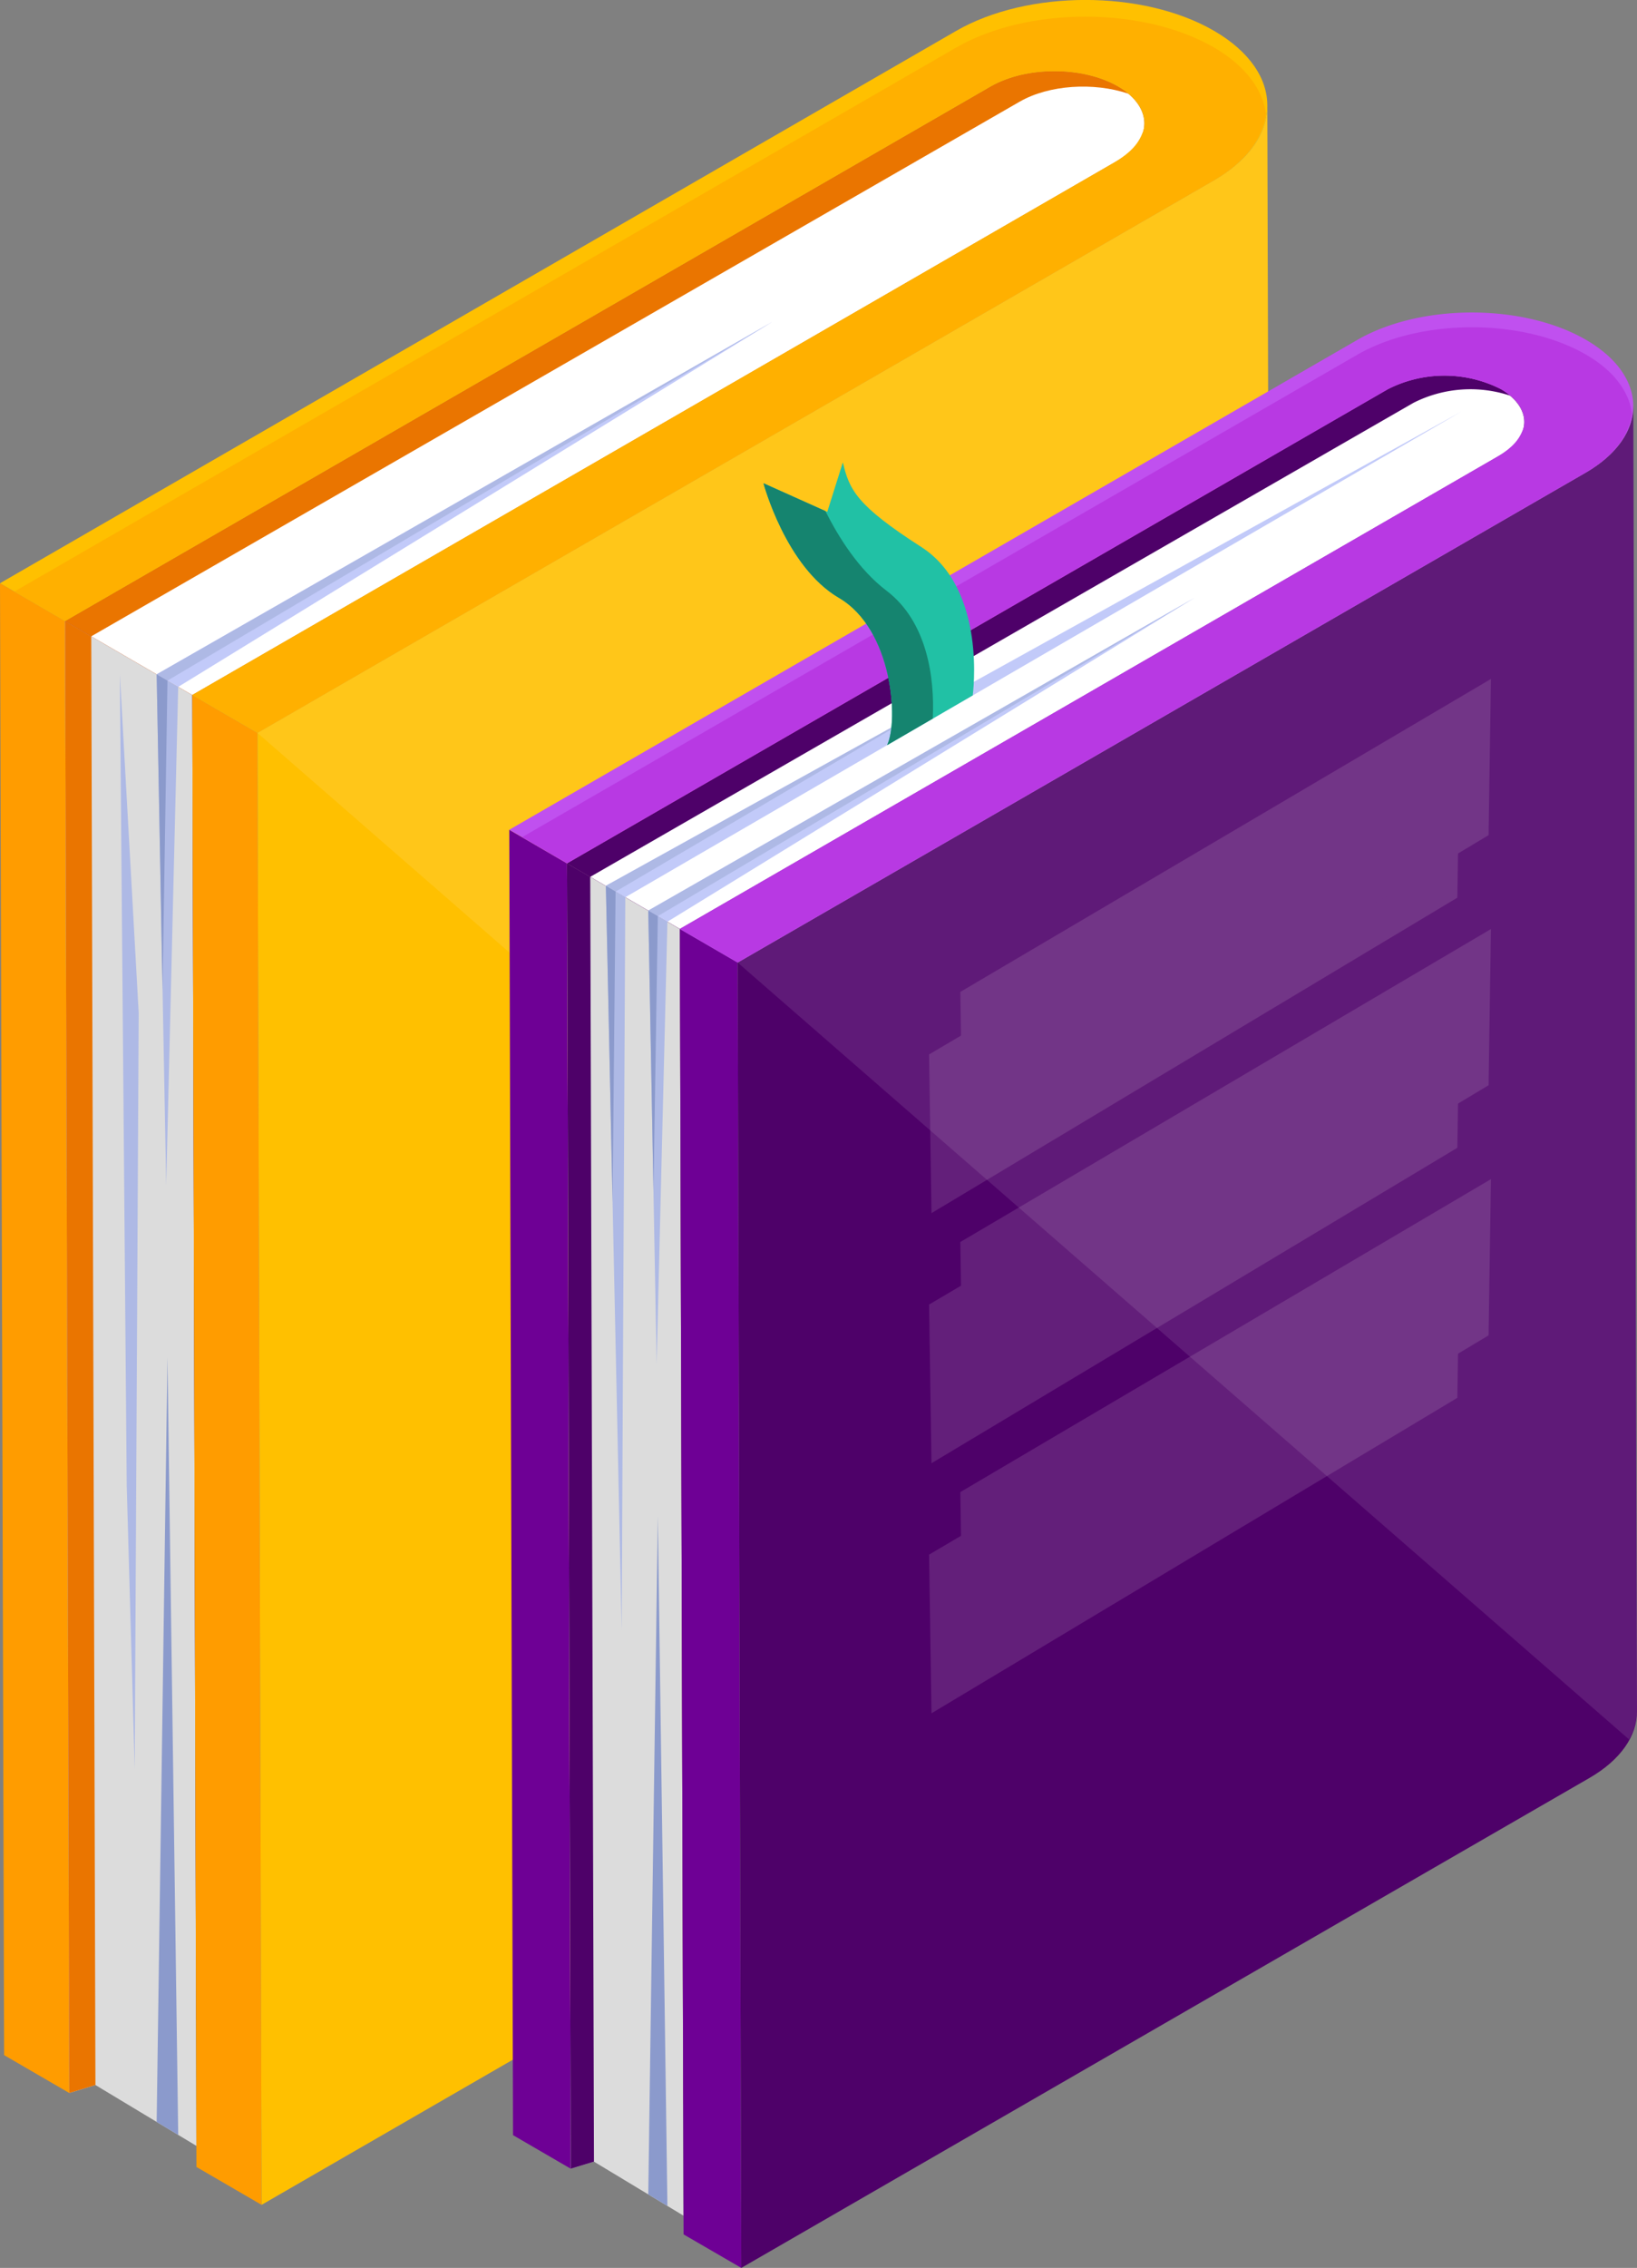<svg id="blog_mv_03" xmlns="http://www.w3.org/2000/svg" xmlns:xlink="http://www.w3.org/1999/xlink" width="203.101" height="281.242" viewBox="0 0 203.101 281.242">
  <rect x="0" y="0" width="203.101" height="281.242" fill="#808080" stroke="none"/>
  <defs>
    <clipPath id="clip-path">
      <rect id="長方形_390" data-name="長方形 390" width="203.1" height="281.242" fill="none"/>
    </clipPath>
    <clipPath id="clip-path-2">
      <path id="パス_2845" data-name="パス 2845" d="M39.313,4.72l.513,182.521c4.377-2.52,11.465-2.52,15.817,0L55.121,4.72a16.046,16.046,0,0,0-7.895-1.895A16.17,16.17,0,0,0,39.313,4.72" transform="translate(-39.313 -2.825)" fill="none"/>
    </clipPath>
    <clipPath id="clip-path-3">
      <path id="パス_2854" data-name="パス 2854" d="M44.891,185.952c2.17,1.263,3.264,2.917,3.264,4.568L47.63,7.993c0-1.654-1.091-3.3-3.261-4.562Z" transform="translate(-44.369 -3.431)" fill="none"/>
    </clipPath>
    <clipPath id="clip-path-4">
      <path id="パス_2856" data-name="パス 2856" d="M44.362,9.5l.513,182.528c2.2-1.269,3.3-2.942,3.3-4.609L47.645,4.89c.013,1.666-1.091,3.339-3.283,4.609" transform="translate(-44.362 -4.89)" fill="none"/>
    </clipPath>
    <clipPath id="clip-path-5">
      <rect id="長方形_387" data-name="長方形 387" width="203.101" height="281.244" fill="none"/>
    </clipPath>
    <clipPath id="clip-path-6">
      <rect id="長方形_386" data-name="長方形 386" width="125.809" height="186.442" fill="none"/>
    </clipPath>
    <clipPath id="clip-path-7">
      <path id="パス_2886" data-name="パス 2886" d="M55.075,16.578l.46,161.886a15.441,15.441,0,0,1,14.023,0l-.45-161.886a15.5,15.5,0,0,0-14.032,0" transform="translate(-55.075 -14.899)" fill="none"/>
    </clipPath>
    <clipPath id="clip-path-8">
      <path id="パス_2895" data-name="パス 2895" d="M60.013,177.322c1.935,1.116,2.9,2.583,2.9,4.046l-.453-161.88c0-1.466-.975-2.926-2.892-4.052Z" transform="translate(-59.563 -15.436)" fill="none"/>
    </clipPath>
    <clipPath id="clip-path-9">
      <path id="パス_2897" data-name="パス 2897" d="M59.553,20.822,60,182.7c1.967-1.122,2.933-2.608,2.927-4.086l-.453-161.88c0,1.476-.975,2.961-2.923,4.09" transform="translate(-59.553 -16.732)" fill="none"/>
    </clipPath>
    <clipPath id="clip-path-11">
      <rect id="長方形_388" data-name="長方形 388" width="111.58" height="165.353" fill="none"/>
    </clipPath>
  </defs>
  <g id="グループ_952" data-name="グループ 952" clip-path="url(#clip-path)">
    <g id="グループ_931" data-name="グループ 931" transform="translate(122.916 8.833)">
      <g id="グループ_930" data-name="グループ 930" clip-path="url(#clip-path-2)">
        <path id="パス_2834" data-name="パス 2834" d="M39.313,3.958l.513,182.521a12.788,12.788,0,0,1,1.613-.769L40.917,3.183a11.521,11.521,0,0,0-1.6.775" transform="translate(-39.313 -2.064)" fill="#6e0049"/>
        <path id="パス_2835" data-name="パス 2835" d="M39.826,3.493l.519,182.528c.438-.172.888-.325,1.363-.46L41.186,3.037c-.463.131-.925.285-1.36.456" transform="translate(-38.222 -2.374)" fill="#72004c"/>
        <path id="パス_2836" data-name="パス 2836" d="M40.261,3.235l.522,182.524c.372-.109.766-.2,1.16-.281L41.43,2.944c-.4.084-.788.181-1.169.291" transform="translate(-37.297 -2.572)" fill="#76004f"/>
        <path id="パス_2837" data-name="パス 2837" d="M40.635,3.074l.513,182.534c.366-.078.732-.144,1.116-.2L41.739,2.883c-.372.053-.747.119-1.1.191" transform="translate(-36.502 -2.702)" fill="#7a0052"/>
        <path id="パス_2838" data-name="パス 2838" d="M40.987,2.967l.528,182.528c.347-.053.716-.091,1.085-.122L42.078,2.845c-.363.031-.725.069-1.091.122" transform="translate(-35.753 -2.782)" fill="#7f0055"/>
        <path id="パス_2839" data-name="パス 2839" d="M41.336,2.888l.522,182.528c.366-.031.732-.05,1.1-.063L42.437,2.825c-.366.009-.735.028-1.1.063" transform="translate(-35.011 -2.825)" fill="#830057"/>
        <path id="パス_2840" data-name="パス 2840" d="M41.688,2.829l.522,182.528c.381-.006.769-.006,1.141.006L42.839,2.836c-.381-.016-.769-.016-1.151-.006" transform="translate(-34.262 -2.829)" fill="#87005a"/>
        <path id="パス_2841" data-name="パス 2841" d="M42.057,2.827l.513,182.528c.422.016.832.044,1.254.084L43.3,2.908c-.41-.038-.822-.069-1.241-.081" transform="translate(-33.478 -2.821)" fill="#8b005d"/>
        <path id="パス_2842" data-name="パス 2842" d="M42.453,2.854l.528,182.531c.472.047.95.113,1.419.194L43.888,3.051c-.469-.084-.95-.15-1.435-.2" transform="translate(-32.635 -2.763)" fill="#8f0060"/>
        <path id="パス_2843" data-name="パス 2843" d="M42.912,2.917l.513,182.528a15.946,15.946,0,0,1,2.114.528L45.032,3.442a16.8,16.8,0,0,0-2.12-.525" transform="translate(-31.659 -2.629)" fill="#940063"/>
        <path id="パス_2844" data-name="パス 2844" d="M43.59,3.085,44.1,185.616a12.908,12.908,0,0,1,2.451,1.072L46.026,4.167A12.4,12.4,0,0,0,43.59,3.085" transform="translate(-30.218 -2.272)" fill="#980066"/>
      </g>
    </g>
    <g id="グループ_933" data-name="グループ 933" transform="translate(138.724 10.727)">
      <g id="グループ_932" data-name="グループ 932" clip-path="url(#clip-path-3)">
        <path id="パス_2846" data-name="パス 2846" d="M44.369,3.431l.522,182.521c.053.031.094.059.138.084L44.516,3.509a1.62,1.62,0,0,0-.147-.078" transform="translate(-44.369 -3.431)" fill="#980066"/>
        <path id="パス_2847" data-name="パス 2847" d="M44.416,3.456l.513,182.528a8.217,8.217,0,0,1,1.416,1.054L45.832,4.507a9,9,0,0,0-1.416-1.051" transform="translate(-44.269 -3.378)" fill="#940063"/>
        <path id="パス_2848" data-name="パス 2848" d="M44.869,3.792l.513,182.531a5.605,5.605,0,0,1,.7.75L45.572,4.542a7.834,7.834,0,0,0-.7-.75" transform="translate(-43.306 -2.663)" fill="#8f0060"/>
        <path id="パス_2849" data-name="パス 2849" d="M45.094,4.032l.513,182.531a5.224,5.224,0,0,1,.453.666L45.547,4.7a4.873,4.873,0,0,0-.453-.672" transform="translate(-42.827 -2.153)" fill="#8b005d"/>
        <path id="パス_2850" data-name="パス 2850" d="M45.238,4.247l.513,182.524a3.989,3.989,0,0,1,.291.638L45.532,4.882a5.538,5.538,0,0,0-.294-.635" transform="translate(-42.521 -1.696)" fill="#87005a"/>
        <path id="パス_2851" data-name="パス 2851" d="M45.332,4.45l.51,182.528a3.669,3.669,0,0,1,.188.635L45.52,5.082a5.368,5.368,0,0,0-.188-.632" transform="translate(-42.321 -1.264)" fill="#830057"/>
        <path id="パス_2852" data-name="パス 2852" d="M45.392,4.652l.51,182.531a3.594,3.594,0,0,1,.078.635L45.458,5.29a4.844,4.844,0,0,0-.066-.638" transform="translate(-42.193 -0.834)" fill="#7f0055"/>
        <path id="パス_2853" data-name="パス 2853" d="M45.412,4.856l.525,182.528v.1L45.412,4.96Z" transform="translate(-42.151 -0.4)" fill="#7a0052"/>
      </g>
    </g>
    <g id="グループ_935" data-name="グループ 935" transform="translate(138.702 15.289)">
      <g id="グループ_934" data-name="グループ 934" clip-path="url(#clip-path-4)">
        <path id="パス_2855" data-name="パス 2855" d="M44.362,9.5l.51,182.524c2.2-1.266,3.3-2.939,3.3-4.609L47.645,4.889c.013,1.67-1.091,3.339-3.283,4.612" transform="translate(-44.362 -4.892)" fill="#858585"/>
      </g>
    </g>
    <path id="パス_2857" data-name="パス 2857" d="M2.582,69.727l.525,182.528,114.831-66.3L117.422,3.431Z" transform="translate(5.491 7.296)" fill="#71004c"/>
    <path id="パス_2858" data-name="パス 2858" d="M.51,205.661l8.089,4.7L8.073,27.829,0,23.133Z" transform="translate(0 49.195)" fill="#ff9c00"/>
    <path id="パス_2859" data-name="パス 2859" d="M2.582,24.635l.525,182.528,3.242-.988,12.531,7.548L18.368,33.805Z" transform="translate(5.491 52.388)" fill="#dcdcdc"/>
    <path id="パス_2860" data-name="パス 2860" d="M7.631,72.658l.513,182.531,114.843-66.3-.51-182.524Z" transform="translate(16.228 13.535)" fill="#898989"/>
    <g id="グループ_940" data-name="グループ 940" transform="translate(0 -0.001)">
      <g id="グループ_939" data-name="グループ 939" clip-path="url(#clip-path-5)">
        <path id="パス_2861" data-name="パス 2861" d="M2.582,71.018l15.786,9.17L133.211,13.895c4.371-2.533,4.4-6.644.022-9.173-4.343-2.529-11.437-2.529-15.811,0Z" transform="translate(5.491 6.007)" fill="#ea7500"/>
        <path id="パス_2862" data-name="パス 2862" d="M131,12.592,16.156,78.886,3.621,71.607,118.792,5.314c3.668-2.114,9.22-2.436,13.488-1.007,3.03,2.529,2.614,6.028-1.279,8.285" transform="translate(7.7 7.306)" fill="#fff"/>
        <path id="パス_2863" data-name="パス 2863" d="M7.631,27.567,8.144,210.1l8.085,4.7-.51-182.528Z" transform="translate(16.228 58.626)" fill="#ff9c00"/>
        <path id="パス_2864" data-name="パス 2864" d="M128.831,13.515c4.459-2.57,6.688-5.953,6.675-9.336l.522,182.528c.009,3.38-2.22,6.763-6.685,9.336L10.73,264.534,10.217,82Z" transform="translate(21.727 8.888)" fill="#ffc000"/>
        <path id="パス_2865" data-name="パス 2865" d="M0,72.327l8.073,4.7,114.843-66.3c4.371-2.529,11.465-2.529,15.808,0,4.374,2.529,4.349,6.641-.022,9.17L23.859,86.193l8.089,4.7L150.558,22.4c8.864-5.118,8.917-13.432.094-18.563s-23.162-5.118-32.032,0Z" transform="translate(0 0.002)" fill="#ffc000"/>
        <path id="パス_2866" data-name="パス 2866" d="M137.518,9.323c-4.343-2.526-11.437-2.526-15.811,0L6.867,75.62l-6.3-3.661L117.414,4.5c8.87-5.118,23.221-5.118,32.032,0,3.936,2.3,6.012,5.228,6.416,8.223-.422,3.02-2.523,5.975-6.51,8.276L30.742,89.489l-8.089-4.7,114.03-65.827c2.654-1.535,3.424-2.733,3.93-4.046.741-1.917-.463-4.074-3.1-5.593" transform="translate(1.206 1.405)" fill="#ffb000"/>
        <path id="パス_2867" data-name="パス 2867" d="M2.582,24.635l.525,182.528,3.242-.988L5.831,26.526Z" transform="translate(5.491 52.389)" fill="#ea7500"/>
        <path id="パス_2868" data-name="パス 2868" d="M7.095,68.762,6.6,162.516l-.991-35.149L4.756,26.747Z" transform="translate(10.114 56.881)" fill="#aeb9e5"/>
        <path id="パス_2869" data-name="パス 2869" d="M82.615,12.763,6.216,56.485,8.89,58.039Z" transform="translate(13.22 27.142)" fill="#c2caf9"/>
        <path id="パス_2870" data-name="パス 2870" d="M6.217,26.747,7.4,90.117,8.887,28.3Z" transform="translate(13.221 56.882)" fill="#aeb9e5"/>
        <path id="パス_2871" data-name="パス 2871" d="M82.615,12.763,6.216,56.485l1.341.779Z" transform="translate(13.22 27.142)" fill="#aeb9e5"/>
        <path id="パス_2872" data-name="パス 2872" d="M7.558,27.526,6.945,65.9,6.217,26.747Z" transform="translate(13.22 56.882)" fill="#8b9acc"/>
        <path id="パス_2873" data-name="パス 2873" d="M7.558,53.824,8.89,150.292l-2.673-1.613Z" transform="translate(13.22 114.464)" fill="#8b9acc"/>
        <g id="グループ_938" data-name="グループ 938" transform="translate(31.947 13.066)" opacity="0.1">
          <g id="グループ_937" data-name="グループ 937">
            <g id="グループ_936" data-name="グループ 936" clip-path="url(#clip-path-6)">
              <path id="パス_2874" data-name="パス 2874" d="M135.5,4.179l.522,182.528a8.42,8.42,0,0,1-1.122,3.915L10.218,82.006,128.829,13.515c4.459-2.57,6.688-5.953,6.675-9.336" transform="translate(-10.217 -4.178)" fill="#fff"/>
            </g>
          </g>
        </g>
      </g>
    </g>
    <g id="グループ_942" data-name="グループ 942" transform="translate(172.197 46.583)">
      <g id="グループ_941" data-name="グループ 941" clip-path="url(#clip-path-7)">
        <path id="パス_2875" data-name="パス 2875" d="M55.074,15.9l.463,161.88a10.719,10.719,0,0,1,1.426-.685L56.5,15.217a11.811,11.811,0,0,0-1.429.688" transform="translate(-55.077 -14.223)" fill="#6e0049"/>
        <path id="パス_2876" data-name="パス 2876" d="M55.531,15.492l.456,161.88c.388-.15.788-.285,1.2-.406L56.735,15.089c-.41.116-.813.25-1.2.4" transform="translate(-54.105 -14.495)" fill="#72004c"/>
        <path id="パス_2877" data-name="パス 2877" d="M55.916,15.263l.456,161.876c.338-.1.691-.178,1.041-.253l-.46-161.88c-.347.072-.7.159-1.038.256" transform="translate(-53.287 -14.669)" fill="#76004f"/>
        <path id="パス_2878" data-name="パス 2878" d="M56.248,15.124,56.7,177c.319-.066.653-.122.985-.169L57.23,14.952c-.335.05-.657.106-.982.172" transform="translate(-52.581 -14.786)" fill="#7a0052"/>
        <path id="パス_2879" data-name="パス 2879" d="M56.563,15.024l.453,161.88c.322-.044.647-.078.969-.109L57.52,14.918c-.316.028-.638.063-.957.106" transform="translate(-51.911 -14.859)" fill="#7f0055"/>
        <path id="パス_2880" data-name="パス 2880" d="M56.869,14.954l.463,161.876c.325-.022.66-.041.979-.05L57.845,14.9c-.322.006-.647.025-.976.053" transform="translate(-51.26 -14.895)" fill="#830057"/>
        <path id="パス_2881" data-name="パス 2881" d="M57.182,14.905l.463,161.88c.344,0,.678,0,1.022,0l-.46-161.876c-.341-.016-.685-.016-1.026-.006" transform="translate(-50.594 -14.899)" fill="#87005a"/>
        <path id="パス_2882" data-name="パス 2882" d="M57.51,14.9l.456,161.876c.375.016.735.034,1.107.075l-.456-161.88c-.375-.034-.741-.063-1.107-.072" transform="translate(-49.897 -14.89)" fill="#8b005d"/>
        <path id="パス_2883" data-name="パス 2883" d="M57.863,14.926l.456,161.88c.428.044.844.1,1.26.175L59.126,15.1c-.419-.075-.841-.131-1.263-.175" transform="translate(-49.146 -14.842)" fill="#8f0060"/>
        <path id="パス_2884" data-name="パス 2884" d="M58.268,14.981l.453,161.88a13.992,13.992,0,0,1,1.879.472L60.144,15.45a15.376,15.376,0,0,0-1.876-.469" transform="translate(-48.285 -14.725)" fill="#940063"/>
        <path id="パス_2885" data-name="パス 2885" d="M58.867,15.132l.456,161.88a11.193,11.193,0,0,1,2.17.954L61.04,16.086a11.286,11.286,0,0,0-2.173-.954" transform="translate(-47.011 -14.404)" fill="#980066"/>
      </g>
    </g>
    <g id="グループ_944" data-name="グループ 944" transform="translate(186.229 48.262)">
      <g id="グループ_943" data-name="グループ 943" clip-path="url(#clip-path-8)">
        <path id="パス_2887" data-name="パス 2887" d="M59.563,15.437l.453,161.88a1.312,1.312,0,0,1,.119.075l-.45-161.883a.838.838,0,0,1-.122-.072" transform="translate(-59.563 -15.434)" fill="#980066"/>
        <path id="パス_2888" data-name="パス 2888" d="M59.6,15.46l.453,161.88a7.659,7.659,0,0,1,1.263.935l-.46-161.88A8.258,8.258,0,0,0,59.6,15.46" transform="translate(-59.48 -15.385)" fill="#940063"/>
        <path id="パス_2889" data-name="パス 2889" d="M60,15.759l.456,161.88a5.078,5.078,0,0,1,.619.666L60.62,16.422A5.738,5.738,0,0,0,60,15.759" transform="translate(-58.625 -14.749)" fill="#8f0060"/>
        <path id="パス_2890" data-name="パス 2890" d="M60.2,15.971l.456,161.883a4.8,4.8,0,0,1,.41.594L60.6,16.565a4.982,4.982,0,0,0-.4-.594" transform="translate(-58.206 -14.298)" fill="#8b005d"/>
        <path id="パス_2891" data-name="パス 2891" d="M60.33,16.161l.463,161.88a3.985,3.985,0,0,1,.256.569L60.586,16.727a3.39,3.39,0,0,0-.256-.566" transform="translate(-57.932 -13.894)" fill="#87005a"/>
        <path id="パス_2892" data-name="パス 2892" d="M60.412,16.342l.463,161.883a3.655,3.655,0,0,1,.159.56L60.584,16.9a5.466,5.466,0,0,0-.172-.56" transform="translate(-57.758 -13.509)" fill="#830057"/>
        <path id="パス_2893" data-name="パス 2893" d="M60.467,16.521,60.92,178.4a3.778,3.778,0,0,1,.066.566L60.533,17.087a3.874,3.874,0,0,0-.066-.566" transform="translate(-57.641 -13.129)" fill="#7f0055"/>
        <path id="パス_2894" data-name="パス 2894" d="M60.488,16.7l.453,161.88v.094L60.488,16.793Z" transform="translate(-57.595 -12.744)" fill="#7a0052"/>
      </g>
    </g>
    <g id="グループ_946" data-name="グループ 946" transform="translate(186.198 52.314)">
      <g id="グループ_945" data-name="グループ 945" clip-path="url(#clip-path-9)">
        <path id="パス_2896" data-name="パス 2896" d="M59.553,20.824,60.006,182.7c1.964-1.122,2.93-2.608,2.923-4.083l-.45-161.883c0,1.479-.979,2.964-2.926,4.093" transform="translate(-59.553 -16.734)" fill="#858585"/>
      </g>
    </g>
    <g id="グループ_951" data-name="グループ 951" transform="translate(0 -0.001)">
      <g id="グループ_950" data-name="グループ 950" clip-path="url(#clip-path-5)">
        <path id="パス_2898" data-name="パス 2898" d="M22.5,74.238l.463,161.88,101.849-58.8-.466-161.883Z" transform="translate(47.848 32.828)" fill="#71004c"/>
        <path id="パス_2899" data-name="パス 2899" d="M20.209,32.911l.466,161.88,7.163,4.165-.466-161.88Z" transform="translate(42.976 69.99)" fill="#6e0095"/>
        <path id="パス_2900" data-name="パス 2900" d="M22.5,34.243l.463,161.88,2.883-.879,11.109,6.7L36.5,42.379Z" transform="translate(47.848 72.823)" fill="#dcdcdc"/>
        <path id="パス_2901" data-name="パス 2901" d="M26.979,76.835l.456,161.886,101.843-58.805L128.824,18.04Z" transform="translate(57.372 38.364)" fill="#898989"/>
        <path id="パス_2902" data-name="パス 2902" d="M22.5,75.38l14,8.135L138.35,24.72c3.877-2.248,3.9-5.894.031-8.142a15.505,15.505,0,0,0-14.035,0Z" transform="translate(47.848 31.685)" fill="#4e0169"/>
        <path id="パス_2903" data-name="パス 2903" d="M136.389,23.565,34.543,82.36,23.422,75.9,125.568,17.111a15.66,15.66,0,0,1,11.956-.894c2.7,2.242,2.317,5.343-1.135,7.348" transform="translate(49.809 32.84)" fill="#fff"/>
        <path id="パス_2904" data-name="パス 2904" d="M26.979,36.845l.456,161.886,7.166,4.158-.453-161.88Z" transform="translate(57.372 78.355)" fill="#6e0095"/>
        <path id="パス_2905" data-name="パス 2905" d="M134.465,24.378c3.958-2.279,5.934-5.278,5.928-8.276l.46,161.876c.006,3-1.973,6-5.925,8.279L29.724,247l-.453-161.88Z" transform="translate(62.248 34.244)" fill="#4e0169"/>
        <path id="パス_2906" data-name="パス 2906" d="M20.209,76.541l7.163,4.165L129.218,21.9a15.505,15.505,0,0,1,14.035,0c3.871,2.248,3.846,5.894-.031,8.142L41.376,88.841l7.169,4.165L153.737,32.262c7.86-4.537,7.907-11.912.084-16.465-7.816-4.537-20.542-4.537-28.4,0Z" transform="translate(42.976 26.36)" fill="#c050ef"/>
        <path id="パス_2907" data-name="パス 2907" d="M142.177,20.66a15.46,15.46,0,0,0-14.032,0L26.3,79.459l-5.581-3.245L124.346,16.386c7.86-4.54,20.586-4.54,28.4,0,3.5,2.029,5.328,4.63,5.681,7.288-.36,2.676-2.232,5.3-5.765,7.344L47.466,91.756,40.3,87.594,141.424,29.211c2.357-1.36,3.033-2.423,3.492-3.589.653-1.7-.416-3.608-2.739-4.962" transform="translate(44.052 27.607)" fill="#b839e3"/>
        <path id="パス_2908" data-name="パス 2908" d="M22.5,34.243l.463,161.88,2.883-.879L25.383,35.919Z" transform="translate(47.848 72.823)" fill="#4e0169"/>
        <path id="パス_2909" data-name="パス 2909" d="M130.169,16.326,26.448,76.548l-2.4-1.423Z" transform="translate(51.13 34.721)" fill="#c2caf9"/>
        <path id="パス_2910" data-name="パス 2910" d="M26.45,36.555,26,127.445l-1.96-92.313Z" transform="translate(51.129 74.713)" fill="#aeb9e5"/>
        <path id="パス_2911" data-name="パス 2911" d="M93.484,23.714,25.724,62.49,28.1,63.872Z" transform="translate(54.705 50.431)" fill="#c2caf9"/>
        <path id="パス_2912" data-name="パス 2912" d="M25.725,36.116l1.038,56.207L28.1,37.5Z" transform="translate(54.706 76.806)" fill="#aeb9e5"/>
        <path id="パス_2913" data-name="パス 2913" d="M93.484,23.714,25.724,62.49l1.185.691Z" transform="translate(54.705 50.431)" fill="#aeb9e5"/>
        <path id="パス_2914" data-name="パス 2914" d="M24.043,50.943,66,27.7,25.247,51.665Z" transform="translate(51.13 58.901)" fill="#aeb9e5"/>
        <path id="パス_2915" data-name="パス 2915" d="M25.246,35.854l-.372,38.529-.832-39.251Z" transform="translate(51.129 74.711)" fill="#8b9acc"/>
        <path id="パス_2916" data-name="パス 2916" d="M26.909,36.807,26.372,70.84l-.647-34.724Z" transform="translate(54.706 76.805)" fill="#8b9acc"/>
        <path id="パス_2917" data-name="パス 2917" d="M26.909,60.13,28.1,145.689l-2.376-1.435Z" transform="translate(54.706 127.873)" fill="#8b9acc"/>
        <path id="パス_2918" data-name="パス 2918" d="M36.867,68.217l.3,19.682,65.243-39.12.294-19.369Z" transform="translate(78.401 62.543)" fill="#631f7a"/>
        <path id="パス_2919" data-name="パス 2919" d="M36.867,78.137l.3,19.682L102.41,58.7l.294-19.366Z" transform="translate(78.401 83.639)" fill="#631f7a"/>
        <path id="パス_2920" data-name="パス 2920" d="M36.867,88.059l.3,19.679L102.41,68.614l.294-19.366Z" transform="translate(78.401 104.732)" fill="#631f7a"/>
        <path id="パス_2921" data-name="パス 2921" d="M38.107,65.739l.3,19.679L103.65,46.3l.288-19.369Z" transform="translate(81.039 57.268)" fill="#631f7a"/>
        <path id="パス_2922" data-name="パス 2922" d="M38.107,75.659l.3,19.679,65.243-39.12.288-19.369Z" transform="translate(81.039 78.364)" fill="#631f7a"/>
        <path id="パス_2923" data-name="パス 2923" d="M38.107,85.576l.3,19.682,65.243-39.12.288-19.369Z" transform="translate(81.039 99.459)" fill="#631f7a"/>
        <path id="パス_2924" data-name="パス 2924" d="M56.261,47.234s1.826-13.125-6.375-18.4c-8.067-5.178-8.93-7.1-9.739-10.5l-1.935,6.138L30.3,20.924s2.742,10.34,9.367,14.217S47.1,50.332,45.637,53.4Z" transform="translate(64.425 39.005)" fill="#21c1a5"/>
        <path id="パス_2925" data-name="パス 2925" d="M39.662,33.384C33.037,29.507,30.3,19.167,30.3,19.167l7.688,3.452c1.623,3.249,4.146,7.272,7.579,9.877,5.049,3.833,5.991,10.8,5.734,15.861l-5.662,3.286c1.466-3.067.653-14.382-5.972-18.259" transform="translate(64.425 40.762)" fill="#15846f"/>
        <g id="グループ_949" data-name="グループ 949" transform="translate(91.52 50.344)" opacity="0.1">
          <g id="グループ_948" data-name="グループ 948">
            <g id="グループ_947" data-name="グループ 947" clip-path="url(#clip-path-11)">
              <path id="パス_2926" data-name="パス 2926" d="M140.4,16.1l.456,161.873a7.312,7.312,0,0,1-1,3.48L29.271,85.122l105.2-60.744C138.424,22.1,140.4,19.1,140.4,16.1" transform="translate(-29.272 -16.1)" fill="#fff"/>
            </g>
          </g>
        </g>
      </g>
    </g>
  </g>
</svg>
